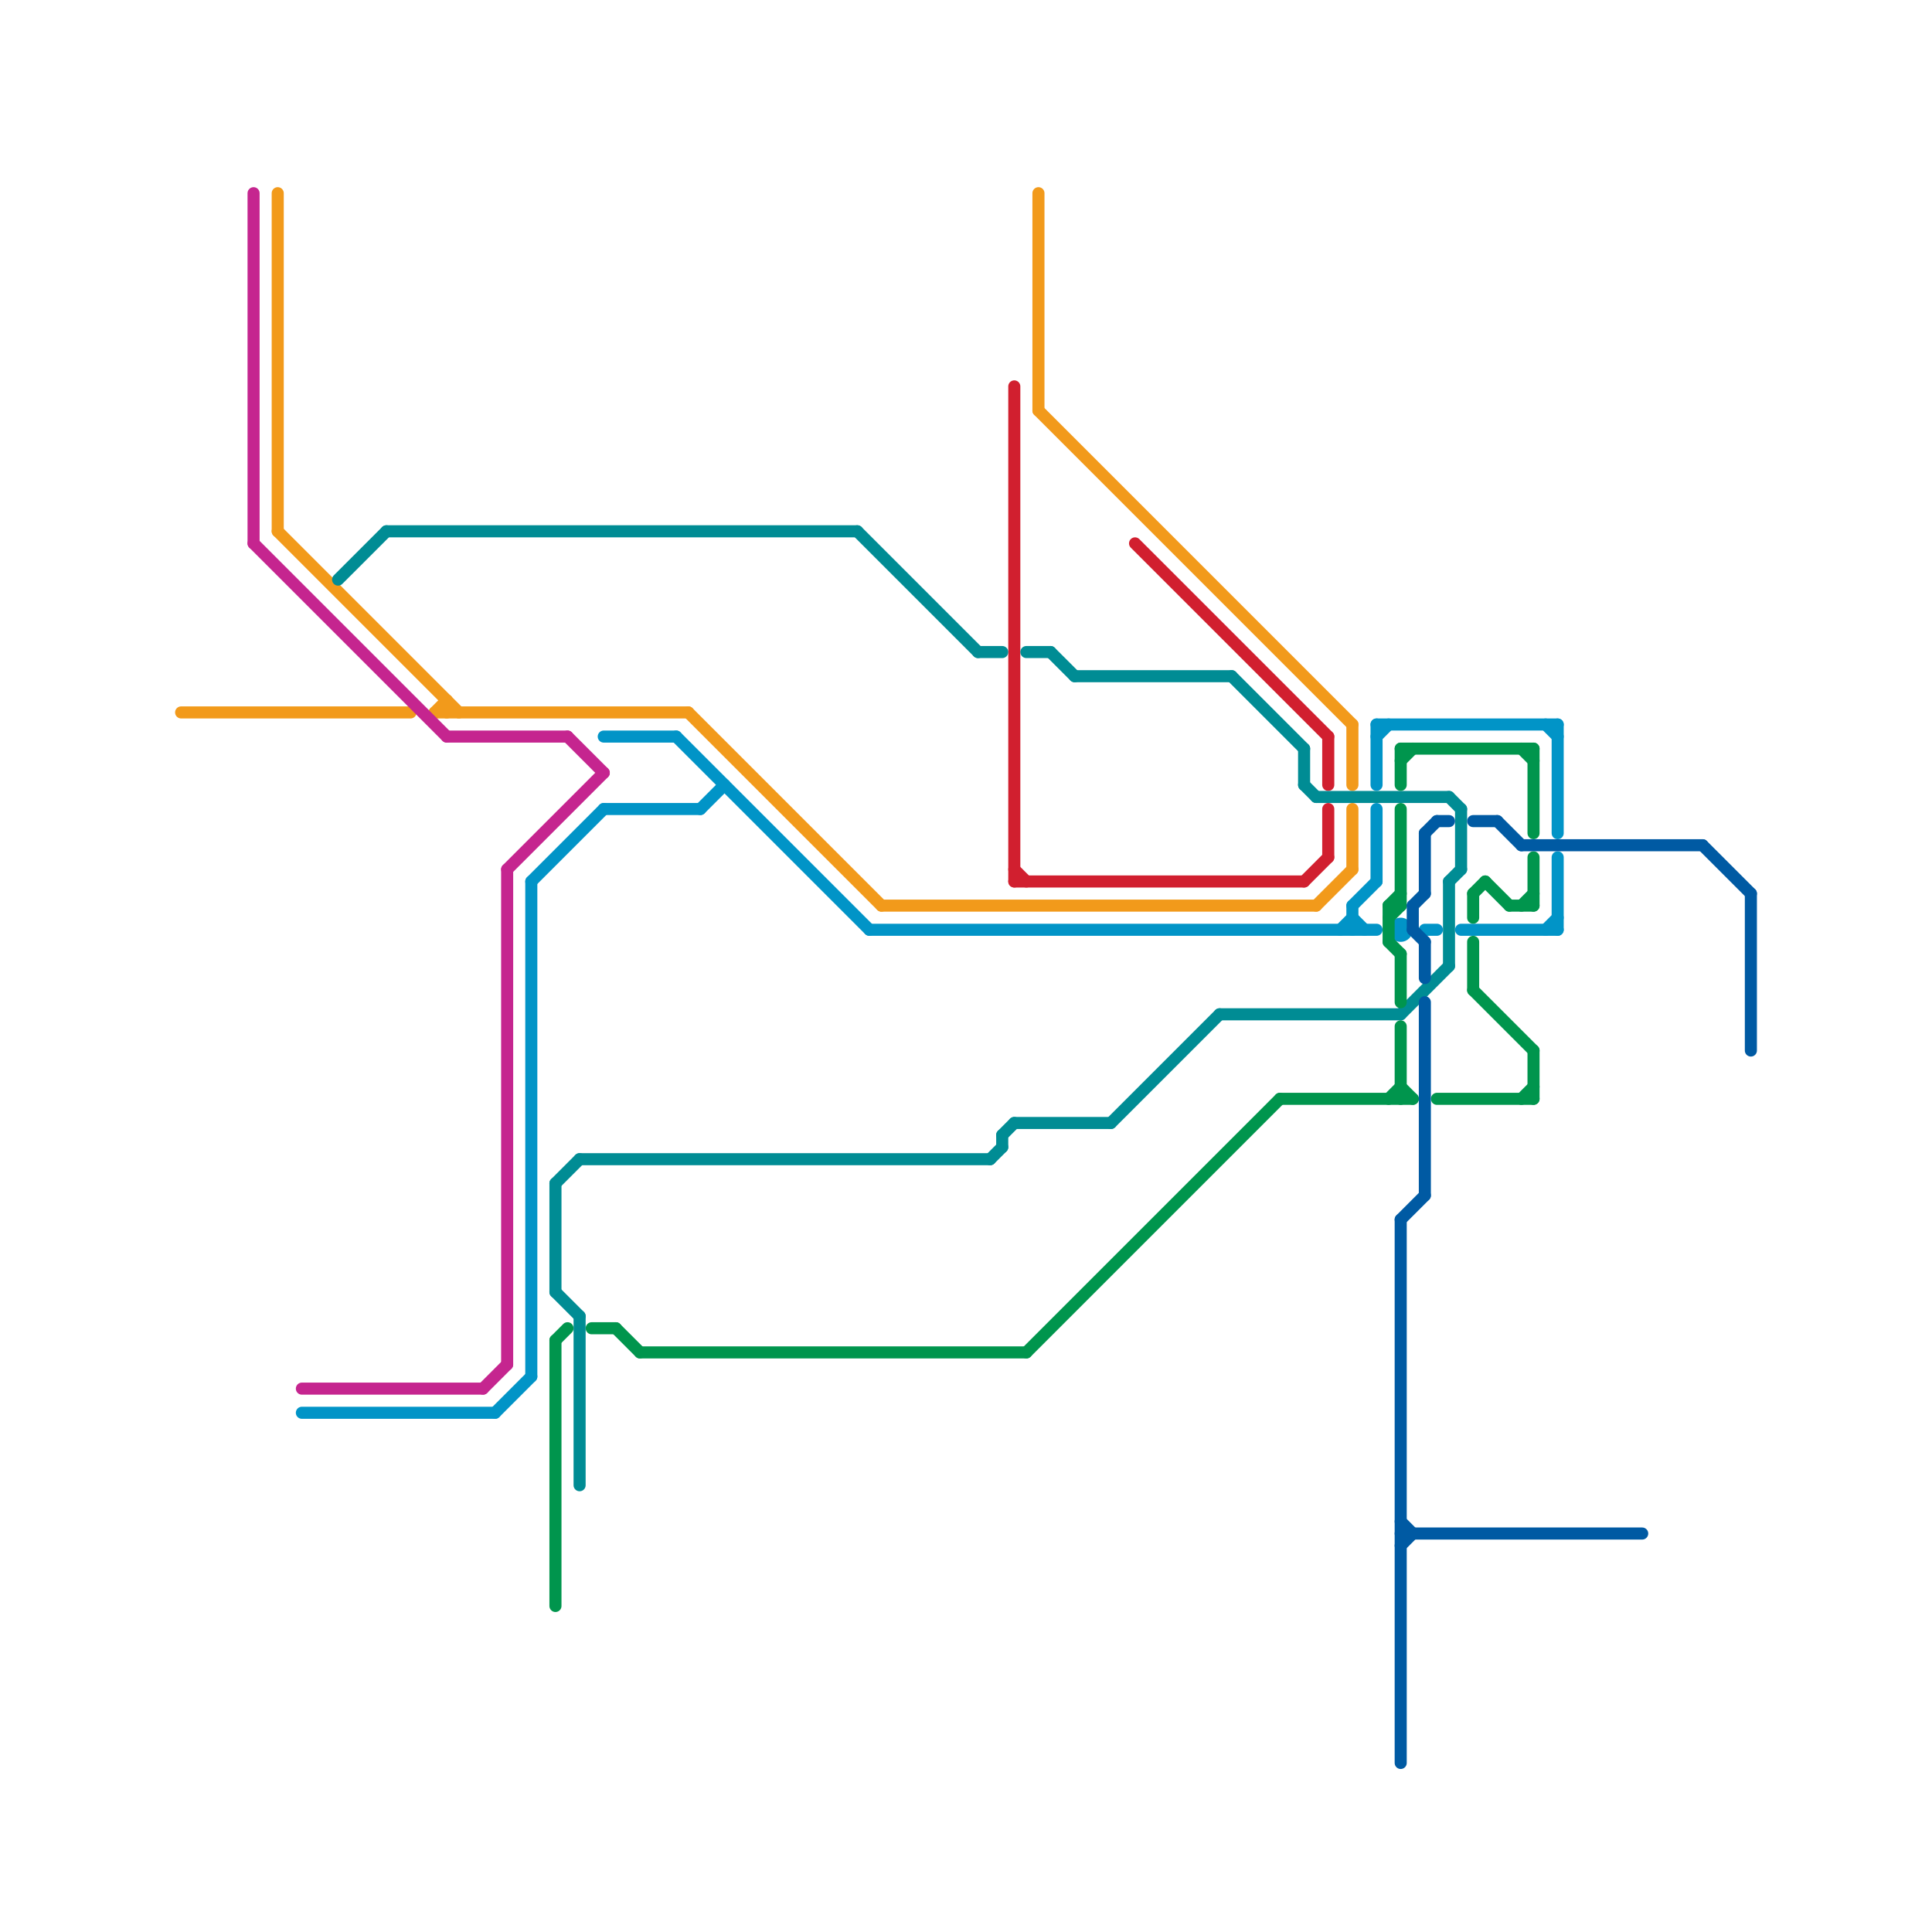 
<svg version="1.1" xmlns="http://www.w3.org/2000/svg" viewBox="0 0 160 160">
<style>line { stroke-width: 1; fill: none; stroke-linecap: round; stroke-linejoin: round; } .c0 { stroke: #f29a1b } .c1 { stroke: #d11f2f } .c2 { stroke: #008c94 } .c3 { stroke: #0194c7 } .c4 { stroke: #00954d } .c5 { stroke: #005aa3 } .c6 { stroke: #c5258f }</style><line class="c0" x1="73" y1="75" x2="109" y2="75"/><line class="c0" x1="109" y1="75" x2="112" y2="72"/><line class="c0" x1="112" y1="67" x2="112" y2="72"/><line class="c0" x1="37" y1="58" x2="37" y2="59"/><line class="c0" x1="112" y1="60" x2="112" y2="65"/><line class="c0" x1="23" y1="16" x2="23" y2="44"/><line class="c0" x1="36" y1="59" x2="37" y2="58"/><line class="c0" x1="23" y1="44" x2="38" y2="59"/><line class="c0" x1="57" y1="59" x2="73" y2="75"/><line class="c0" x1="86" y1="34" x2="112" y2="60"/><line class="c0" x1="86" y1="16" x2="86" y2="34"/><line class="c0" x1="15" y1="59" x2="34" y2="59"/><line class="c0" x1="36" y1="59" x2="57" y2="59"/><line class="c1" x1="94" y1="45" x2="110" y2="61"/><line class="c1" x1="110" y1="67" x2="110" y2="71"/><line class="c1" x1="84" y1="73" x2="108" y2="73"/><line class="c1" x1="84" y1="72" x2="85" y2="73"/><line class="c1" x1="84" y1="32" x2="84" y2="73"/><line class="c1" x1="108" y1="73" x2="110" y2="71"/><line class="c1" x1="110" y1="61" x2="110" y2="65"/><line class="c2" x1="84" y1="93" x2="92" y2="93"/><line class="c2" x1="83" y1="94" x2="83" y2="95"/><line class="c2" x1="81" y1="54" x2="83" y2="54"/><line class="c2" x1="109" y1="66" x2="120" y2="66"/><line class="c2" x1="46" y1="98" x2="46" y2="107"/><line class="c2" x1="89" y1="56" x2="102" y2="56"/><line class="c2" x1="101" y1="84" x2="116" y2="84"/><line class="c2" x1="92" y1="93" x2="101" y2="84"/><line class="c2" x1="32" y1="44" x2="71" y2="44"/><line class="c2" x1="120" y1="73" x2="121" y2="72"/><line class="c2" x1="120" y1="73" x2="120" y2="80"/><line class="c2" x1="83" y1="94" x2="84" y2="93"/><line class="c2" x1="120" y1="66" x2="121" y2="67"/><line class="c2" x1="28" y1="48" x2="32" y2="44"/><line class="c2" x1="48" y1="109" x2="48" y2="123"/><line class="c2" x1="71" y1="44" x2="81" y2="54"/><line class="c2" x1="82" y1="96" x2="83" y2="95"/><line class="c2" x1="116" y1="84" x2="120" y2="80"/><line class="c2" x1="108" y1="65" x2="109" y2="66"/><line class="c2" x1="48" y1="96" x2="82" y2="96"/><line class="c2" x1="108" y1="62" x2="108" y2="65"/><line class="c2" x1="121" y1="67" x2="121" y2="72"/><line class="c2" x1="46" y1="107" x2="48" y2="109"/><line class="c2" x1="102" y1="56" x2="108" y2="62"/><line class="c2" x1="46" y1="98" x2="48" y2="96"/><line class="c2" x1="87" y1="54" x2="89" y2="56"/><line class="c2" x1="85" y1="54" x2="87" y2="54"/><line class="c3" x1="41" y1="117" x2="44" y2="114"/><line class="c3" x1="25" y1="117" x2="41" y2="117"/><line class="c3" x1="44" y1="73" x2="50" y2="67"/><line class="c3" x1="114" y1="60" x2="114" y2="65"/><line class="c3" x1="128" y1="77" x2="129" y2="76"/><line class="c3" x1="121" y1="77" x2="129" y2="77"/><line class="c3" x1="112" y1="75" x2="112" y2="77"/><line class="c3" x1="112" y1="76" x2="113" y2="77"/><line class="c3" x1="44" y1="73" x2="44" y2="114"/><line class="c3" x1="50" y1="61" x2="56" y2="61"/><line class="c3" x1="128" y1="60" x2="129" y2="61"/><line class="c3" x1="114" y1="67" x2="114" y2="73"/><line class="c3" x1="112" y1="75" x2="114" y2="73"/><line class="c3" x1="50" y1="67" x2="58" y2="67"/><line class="c3" x1="129" y1="71" x2="129" y2="77"/><line class="c3" x1="129" y1="60" x2="129" y2="69"/><line class="c3" x1="114" y1="60" x2="129" y2="60"/><line class="c3" x1="56" y1="61" x2="72" y2="77"/><line class="c3" x1="114" y1="61" x2="115" y2="60"/><line class="c3" x1="58" y1="67" x2="60" y2="65"/><line class="c3" x1="72" y1="77" x2="114" y2="77"/><line class="c3" x1="111" y1="77" x2="112" y2="76"/><line class="c3" x1="118" y1="77" x2="119" y2="77"/><circle cx="116" cy="77" r="1" fill="#0194c7" /><line class="c4" x1="115" y1="75" x2="116" y2="75"/><line class="c4" x1="116" y1="62" x2="127" y2="62"/><line class="c4" x1="126" y1="91" x2="127" y2="90"/><line class="c4" x1="53" y1="112" x2="85" y2="112"/><line class="c4" x1="115" y1="76" x2="116" y2="75"/><line class="c4" x1="127" y1="71" x2="127" y2="75"/><line class="c4" x1="119" y1="91" x2="127" y2="91"/><line class="c4" x1="126" y1="62" x2="127" y2="63"/><line class="c4" x1="115" y1="75" x2="116" y2="74"/><line class="c4" x1="106" y1="91" x2="117" y2="91"/><line class="c4" x1="122" y1="74" x2="122" y2="76"/><line class="c4" x1="126" y1="75" x2="127" y2="74"/><line class="c4" x1="115" y1="78" x2="116" y2="79"/><line class="c4" x1="122" y1="74" x2="123" y2="73"/><line class="c4" x1="115" y1="75" x2="115" y2="78"/><line class="c4" x1="116" y1="63" x2="117" y2="62"/><line class="c4" x1="123" y1="73" x2="125" y2="75"/><line class="c4" x1="116" y1="67" x2="116" y2="75"/><line class="c4" x1="125" y1="75" x2="127" y2="75"/><line class="c4" x1="85" y1="112" x2="106" y2="91"/><line class="c4" x1="122" y1="82" x2="127" y2="87"/><line class="c4" x1="46" y1="111" x2="46" y2="133"/><line class="c4" x1="51" y1="110" x2="53" y2="112"/><line class="c4" x1="46" y1="111" x2="47" y2="110"/><line class="c4" x1="127" y1="62" x2="127" y2="69"/><line class="c4" x1="127" y1="87" x2="127" y2="91"/><line class="c4" x1="49" y1="110" x2="51" y2="110"/><line class="c4" x1="116" y1="90" x2="117" y2="91"/><line class="c4" x1="115" y1="91" x2="116" y2="90"/><line class="c4" x1="116" y1="79" x2="116" y2="83"/><line class="c4" x1="116" y1="85" x2="116" y2="91"/><line class="c4" x1="116" y1="62" x2="116" y2="65"/><line class="c4" x1="122" y1="78" x2="122" y2="82"/><line class="c5" x1="117" y1="75" x2="118" y2="74"/><line class="c5" x1="117" y1="75" x2="117" y2="77"/><line class="c5" x1="116" y1="101" x2="116" y2="146"/><line class="c5" x1="122" y1="68" x2="124" y2="68"/><line class="c5" x1="145" y1="74" x2="145" y2="87"/><line class="c5" x1="116" y1="126" x2="117" y2="127"/><line class="c5" x1="119" y1="68" x2="120" y2="68"/><line class="c5" x1="117" y1="77" x2="118" y2="78"/><line class="c5" x1="118" y1="78" x2="118" y2="81"/><line class="c5" x1="116" y1="127" x2="136" y2="127"/><line class="c5" x1="118" y1="83" x2="118" y2="99"/><line class="c5" x1="116" y1="101" x2="118" y2="99"/><line class="c5" x1="118" y1="69" x2="118" y2="74"/><line class="c5" x1="116" y1="128" x2="117" y2="127"/><line class="c5" x1="118" y1="69" x2="119" y2="68"/><line class="c5" x1="124" y1="68" x2="126" y2="70"/><line class="c5" x1="141" y1="70" x2="145" y2="74"/><line class="c5" x1="126" y1="70" x2="141" y2="70"/><line class="c6" x1="42" y1="72" x2="50" y2="64"/><line class="c6" x1="37" y1="61" x2="47" y2="61"/><line class="c6" x1="42" y1="72" x2="42" y2="113"/><line class="c6" x1="40" y1="115" x2="42" y2="113"/><line class="c6" x1="21" y1="45" x2="37" y2="61"/><line class="c6" x1="21" y1="16" x2="21" y2="45"/><line class="c6" x1="25" y1="115" x2="40" y2="115"/><line class="c6" x1="47" y1="61" x2="50" y2="64"/>


</svg>


